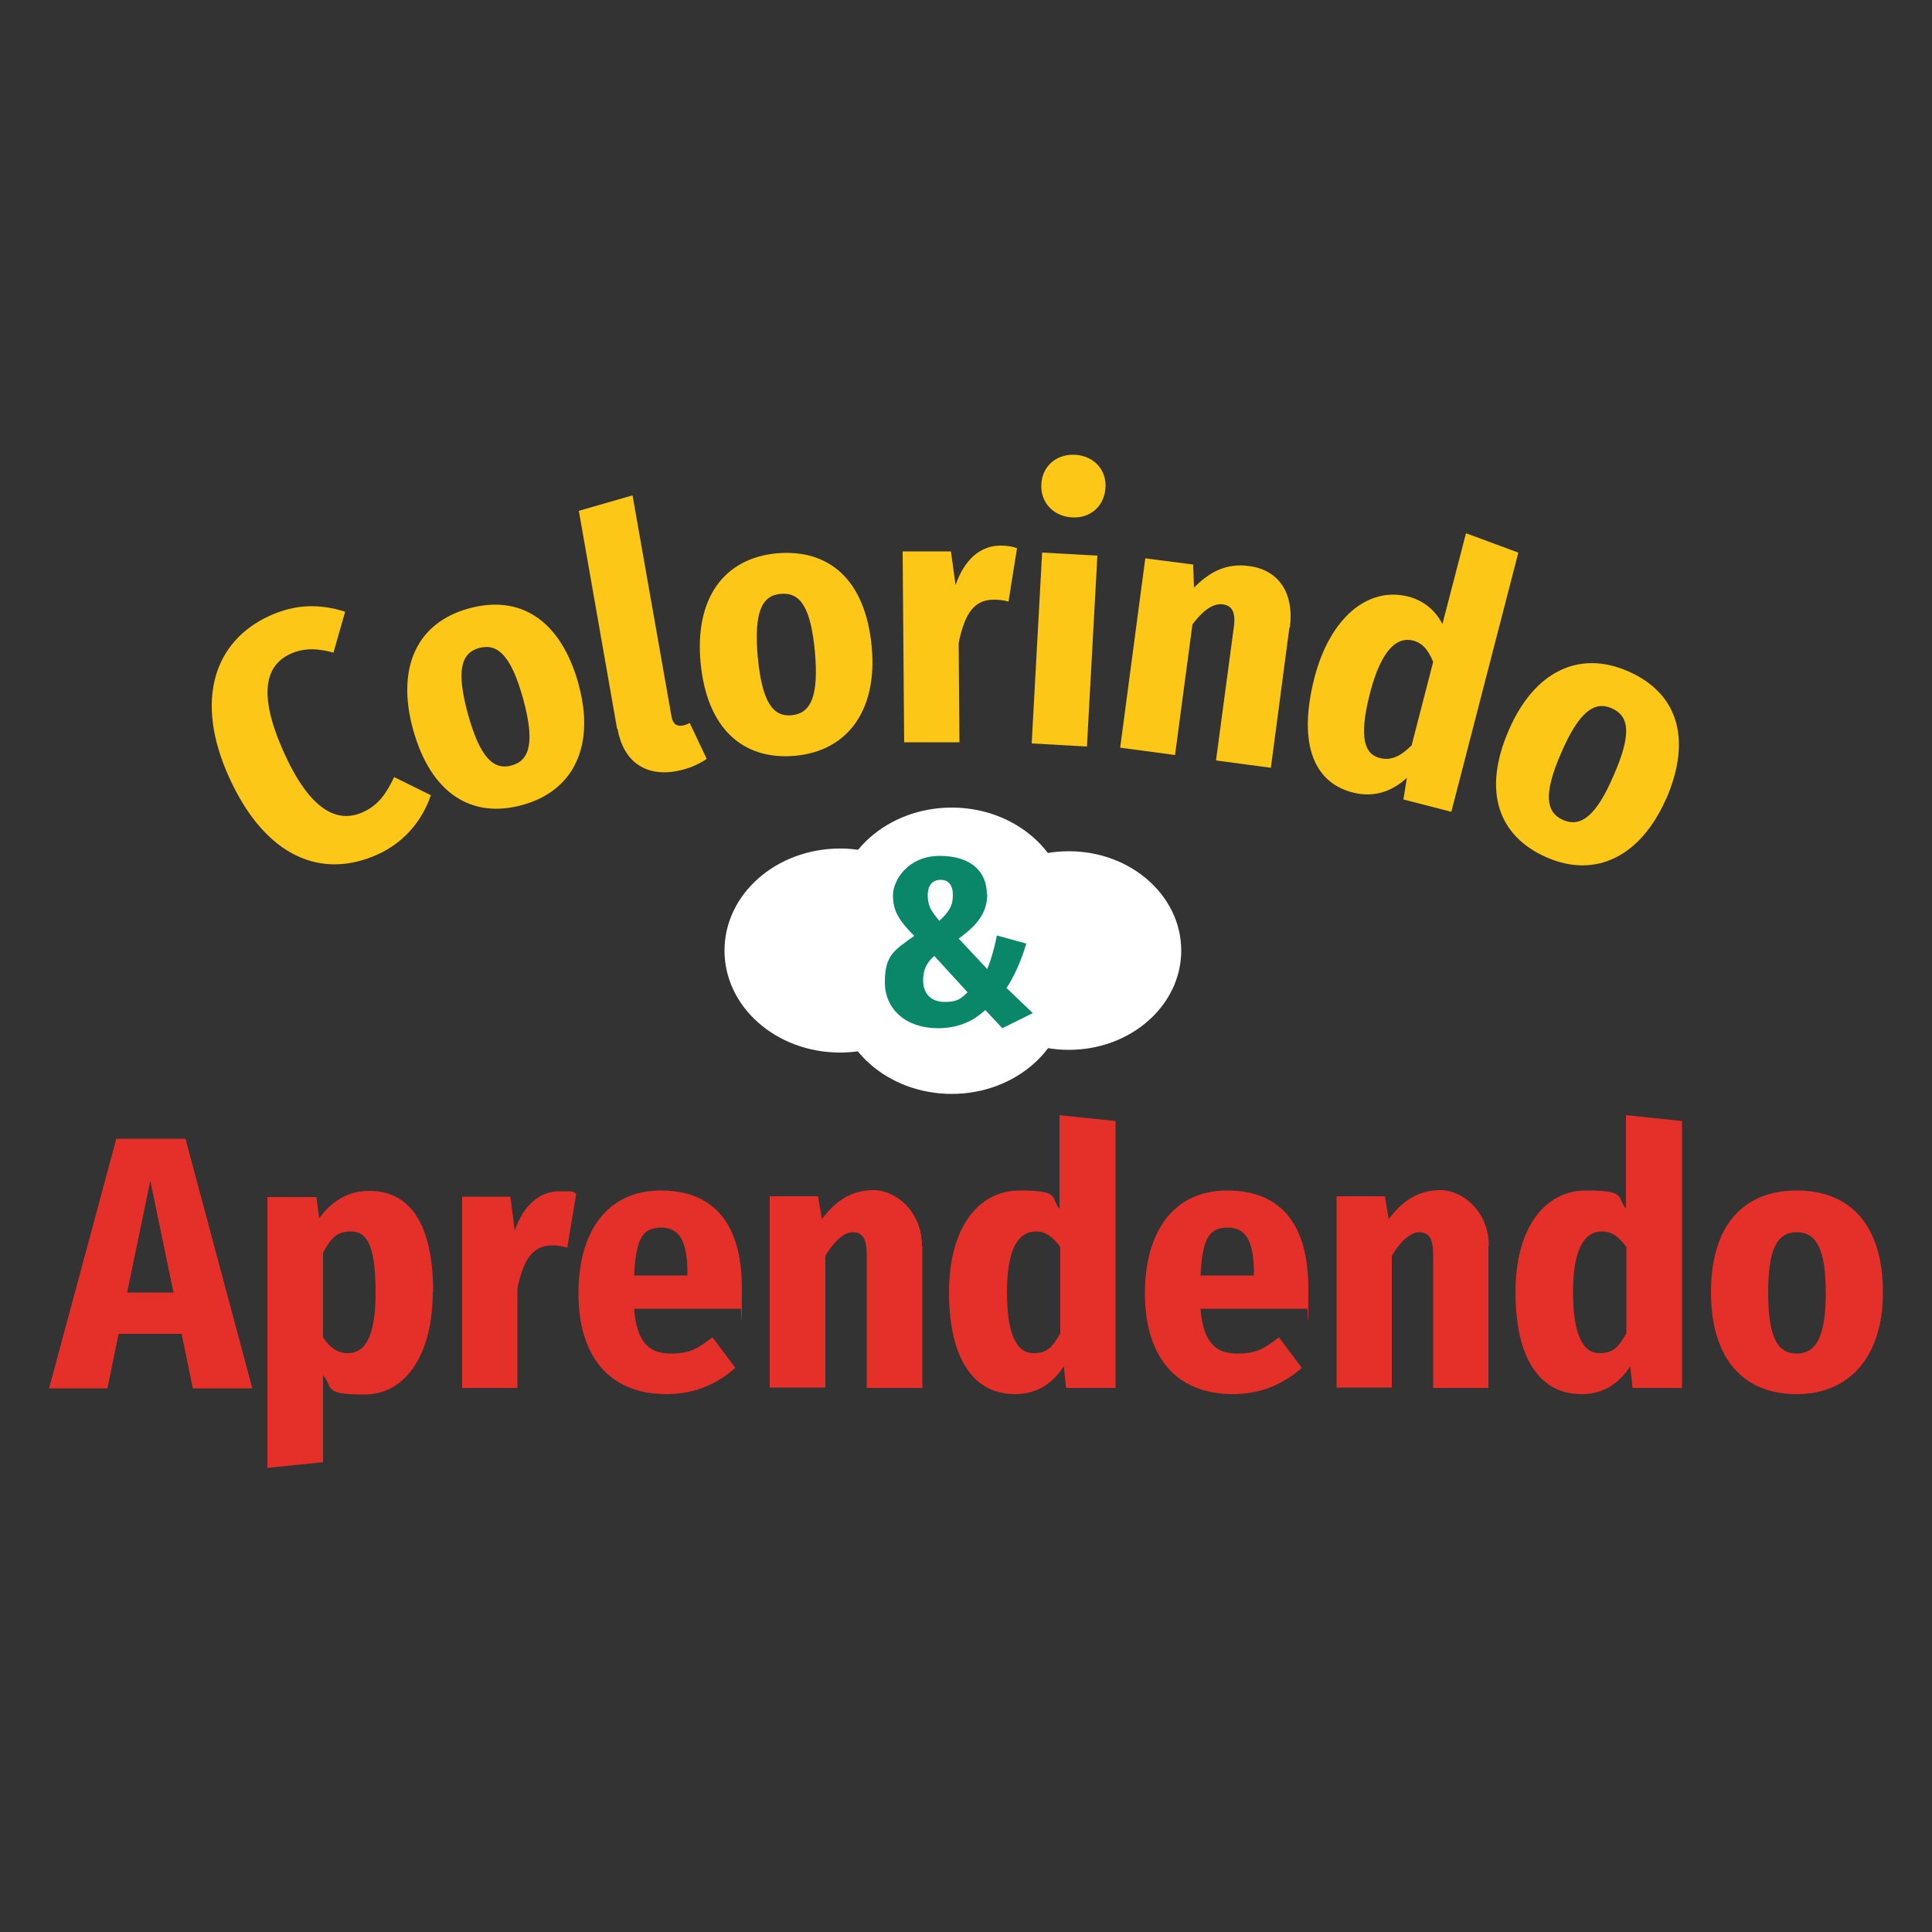 <?xml version="1.0" encoding="UTF-8"?>
<svg data-bbox="0 0 500 500" viewBox="0 0 500 500" xmlns="http://www.w3.org/2000/svg" data-type="ugc">
    <rect x="0" y="0" width="500" height="500" fill="#333333" stroke="none"/>
    <g>
        <path fill="none" d="M500 0v500H0V0z"/>
        <path d="m89.3 158.4-3 10.5c-4-1.1-7.5-1.3-11.1.3-6.6 3-8.5 10.5-1.7 25.6 6.7 14.8 13.7 18.4 20.4 15.4 4.2-1.9 6.2-5.1 8.1-9.1l9.5 4.7c-1.9 5.7-6.2 11.9-13.7 15.3-14.5 6.6-29.1.8-38.5-19.9-9.2-20.3-3.6-35.4 10.4-41.8 7-3.2 13.2-3.1 19.6-1.1Z" fill="#fcc716"/>
        <path d="M149.7 177c4.4 15.8-1.1 27.6-14.4 31.3-13.2 3.7-23.8-2.9-28.4-19.5-4.4-16 1-27.6 14.3-31.3 13.2-3.7 23.8 2.7 28.5 19.4Zm-28.6 7.8c3.1 11.2 6.6 14.6 11.3 13.3 4.8-1.3 6-6.2 3-17.2-3.1-11.2-6.6-14.5-11.4-13.2s-5.9 6.1-2.9 17.1" fill="#fcc716"/>
        <path d="m159.7 188.6-9.9-56.4 13.9-4 10.1 57.3c.3 1.7 1.2 2.5 2.7 2.3.8-.1 1.4-.4 2-.7l4.4 9.3c-1.9 1.3-4.6 2.6-8 3.2-8.1 1.4-13.6-2.7-15.1-11Z" fill="#fcc716"/>
        <path d="M225.6 167.4c1.5 16.3-6.1 26.9-19.8 28.2-13.6 1.2-22.9-7.1-24.5-24.2-1.5-16.5 6-26.9 19.7-28.2 13.6-1.2 23 6.9 24.6 24.2m-29.5 2.6c1.1 11.6 3.9 15.6 8.8 15.1 5-.5 7-5 6-16.4-1.1-11.6-3.8-15.5-8.9-15-4.9.4-6.9 4.9-5.9 16.3" fill="#fcc716"/>
        <path d="m263.2 141.9-2.2 13.8c-1.3-.4-2.5-.5-3.9-.5-5.5 0-7.6 4.5-9 11.2l.2 25.7H234l-.4-49.4h12.5l1.2 8.7c2.2-6.4 6.3-10.2 11.6-10.2 1.7 0 3 .2 4.4.7Z" fill="#fcc716"/>
        <path d="m281.3 193.2-14.3-.8 2.7-49.4 14.3.8zm4.8-67c-.3 4.7-3.8 8-8.7 7.7s-8.2-4-7.9-8.6c.2-4.6 3.9-7.9 8.8-7.6s8.1 4 7.8 8.5" fill="#fcc716"/>
        <path d="m333.7 162.4-4.8 36.3-14.2-1.9 4.6-34.4c.6-4.2-.6-5.7-2.9-6-2.5-.3-5.1 1.6-7.8 5.2l-4.5 33.8-14.2-1.9 6.5-49 12.4 1.6.2 6c4.2-4.3 8.6-6.4 14.3-5.6 7.7 1 11.7 7.1 10.5 16Z" fill="#fcc716"/>
        <path d="m392.9 143.2-17.3 66.9-12.4-3.2.9-5.6c-3.5 3.2-8.1 5.3-14 3.8-10.9-2.8-14-13.9-9.9-29.8 4-15.3 13.7-23.6 24.3-20.9 4.2 1.1 7.1 3.8 8.8 7.1l6.1-23.5 13.5 5ZM365.3 193l5.6-21.7c-1.2-2.9-2.6-4.8-5.1-5.5-4.1-1.1-8.2 2-11.2 13.4-3.2 12.3-1.2 16.1 2.6 17 2.8.7 5.3-.5 8-3.2Z" fill="#fcc716"/>
        <path d="M431.2 206.7c-6.6 15-18.3 20.7-30.9 15.2s-16.7-17.2-9.8-33c6.6-15.2 18.2-20.7 30.8-15.2s16.8 17.1 9.9 33.1Zm-27.1-12c-4.7 10.7-4.1 15.5.4 17.5 4.6 2 8.6-1 13.1-11.5 4.7-10.7 4.1-15.4-.5-17.4-4.5-2-8.5 1-13 11.4" fill="#fcc716"/>
        <path d="M47.1 345.2H30.7l-2.9 14.1H12.7l17.4-64.6H48l17.3 64.6H49.9L47 345.2Zm-2.2-10.7-6-28.9-6 28.9h11.9Z" fill="#e52f29"/>
        <path d="M112 334.4c0 15.8-6.8 26.5-17.7 26.5s-7.9-1.7-10.7-5v22.5l-14.4 1.5v-70.1h12.7l.7 5.5c3.6-5 8.1-7.1 13-7.1 11.2 0 16.5 9.7 16.5 26.2Zm-14.8.1c0-12.8-2.5-15.8-6.4-15.8s-5.3 2.1-7.2 5.5v21.9c1.8 2.7 3.8 4.1 6.4 4.1 4.3 0 7.2-3.9 7.2-15.7" fill="#e52f29"/>
        <path d="m149.1 309.1-2.3 13.8c-1.3-.4-2.5-.6-3.9-.6-5.5 0-7.6 4.5-9 11.2v25.7h-14.3v-49.5h12.5l1.1 8.8c2.2-6.4 6.3-10.2 11.6-10.2s3 .2 4.4.7Z" fill="#e52f29"/>
        <path d="M191.7 338.7h-27.6c.7 9.2 4.3 11.6 9.5 11.6s7-1.4 10.8-4.2l5.9 7.9c-4.4 3.9-10.2 6.8-17.8 6.8-15.2 0-22.8-10.2-22.8-26.1s7.4-26.6 21.3-26.6 21 8.8 21 25.3-.2 3.7-.3 5.2Zm-13.8-9.3c0-7.5-1.7-11.7-6.7-11.7s-6.6 2.9-7.1 12.4h13.8z" fill="#e52f29"/>
        <path d="M238.7 322.6v36.6h-14.4v-34.7c0-4.3-1.4-5.6-3.6-5.6s-4.8 2.2-7.1 6.1v34.1h-14.4v-49.5h12.5l1 5.9c3.6-4.8 7.7-7.5 13.4-7.5s12.5 5.5 12.5 14.4Z" fill="#e52f29"/>
        <path d="M288.7 290.1v69.1h-12.8l-.6-5.6c-2.6 4-6.5 7.2-12.6 7.2-11.3 0-17.1-10-17.1-26.4s7.4-26.3 18.3-26.3 7.8 1.9 10.3 4.7v-24.2l14.3 1.5Zm-14.3 55.1v-22.5c-1.9-2.5-3.7-4-6.3-4-4.3 0-7.5 4-7.5 15.7s2.9 15.8 6.8 15.8 5-1.8 7-5.1Z" fill="#e52f29"/>
        <path d="M338.3 338.7h-27.6c.7 9.2 4.3 11.6 9.5 11.6s7-1.4 10.8-4.2l5.9 7.9c-4.4 3.9-10.2 6.8-17.8 6.8-15.2 0-22.8-10.2-22.8-26.1s7.4-26.6 21.3-26.6 21 8.8 21 25.3-.2 3.7-.3 5.2Zm-13.8-9.3c0-7.5-1.7-11.7-6.7-11.7s-6.6 2.9-7.1 12.4h13.8z" fill="#e52f29"/>
        <path d="M385.2 322.6v36.6h-14.3v-34.7c0-4.3-1.4-5.6-3.6-5.6s-4.8 2.2-7.1 6.1v34.1h-14.3v-49.5h12.5l1 5.9c3.6-4.8 7.7-7.5 13.4-7.5s12.5 5.5 12.5 14.4Z" fill="#e52f29"/>
        <path d="M435.3 290.1v69.1h-12.8l-.6-5.6c-2.6 4-6.5 7.2-12.6 7.2-11.3 0-17.1-10-17.1-26.4s7.4-26.3 18.3-26.3 7.8 1.9 10.3 4.7v-24.2l14.3 1.5Zm-14.4 55.1v-22.5c-1.9-2.5-3.7-4-6.3-4-4.3 0-7.5 4-7.5 15.7s2.9 15.8 6.8 15.8 5-1.8 7-5.1Z" fill="#e52f29"/>
        <path d="M487.3 334.5c0 16.4-8.5 26.3-22.3 26.3s-22.2-9.1-22.2-26.4 8.4-26.3 22.2-26.3 22.3 8.9 22.3 26.4m-29.7 0c0 11.6 2.4 15.8 7.4 15.8s7.5-4.4 7.5-15.7-2.4-15.7-7.5-15.7-7.4 4.3-7.4 15.7Z" fill="#e52f29"/>
        <path fill="#ffffff" d="M247.3 246c0 14.58-13.387 26.4-29.9 26.4s-29.9-11.82-29.9-26.4 13.387-26.4 29.9-26.4 29.9 11.82 29.9 26.4"/>
        <path fill="#ffffff" d="M276.2 235.4c0 14.58-13.387 26.4-29.9 26.4s-29.9-11.82-29.9-26.4 13.387-26.4 29.9-26.4 29.9 11.82 29.9 26.4"/>
        <path fill="#ffffff" d="M276.2 256.7c0 14.58-13.387 26.4-29.9 26.4s-29.9-11.82-29.9-26.4 13.387-26.4 29.9-26.4 29.9 11.82 29.9 26.4"/>
        <path fill="#ffffff" d="M305.7 246c0 14.194-13.029 25.7-29.1 25.7s-29.1-11.506-29.1-25.7 13.029-25.7 29.1-25.7 29.1 11.506 29.1 25.7"/>
        <path d="M255.5 231.4c0 5-2.9 8.3-7.4 11.5l7.4 7.9c1-2.5 1.8-5.2 2.5-8.7l7.6 2.1c-1.4 4.7-3.1 8.4-5.1 11.5l6.8 6.5-7.9 3.9-4.4-4.7c-3.6 3.3-7.6 4.7-12.3 4.7-8.1 0-13.7-4.8-13.7-11.9s2.5-8.3 7.6-12c-4.1-4.1-5.5-6.6-5.5-10.5s3.9-10.2 12.1-10.2 12.2 4.2 12.2 9.9Zm-16.6 22.3c0 3.6 2.2 5.6 5.6 5.6s4.2-.9 5.9-2.5l-8.6-9.4c-2.1 1.8-2.9 3.7-2.9 6.4Zm1.2-22c0 2.5.7 3.9 3 6.6 2.4-2.2 3.5-3.8 3.5-6.6s-1.2-4-3.2-4-3.3 1.3-3.3 4" fill="#0a8769"/>
    </g>
</svg>
